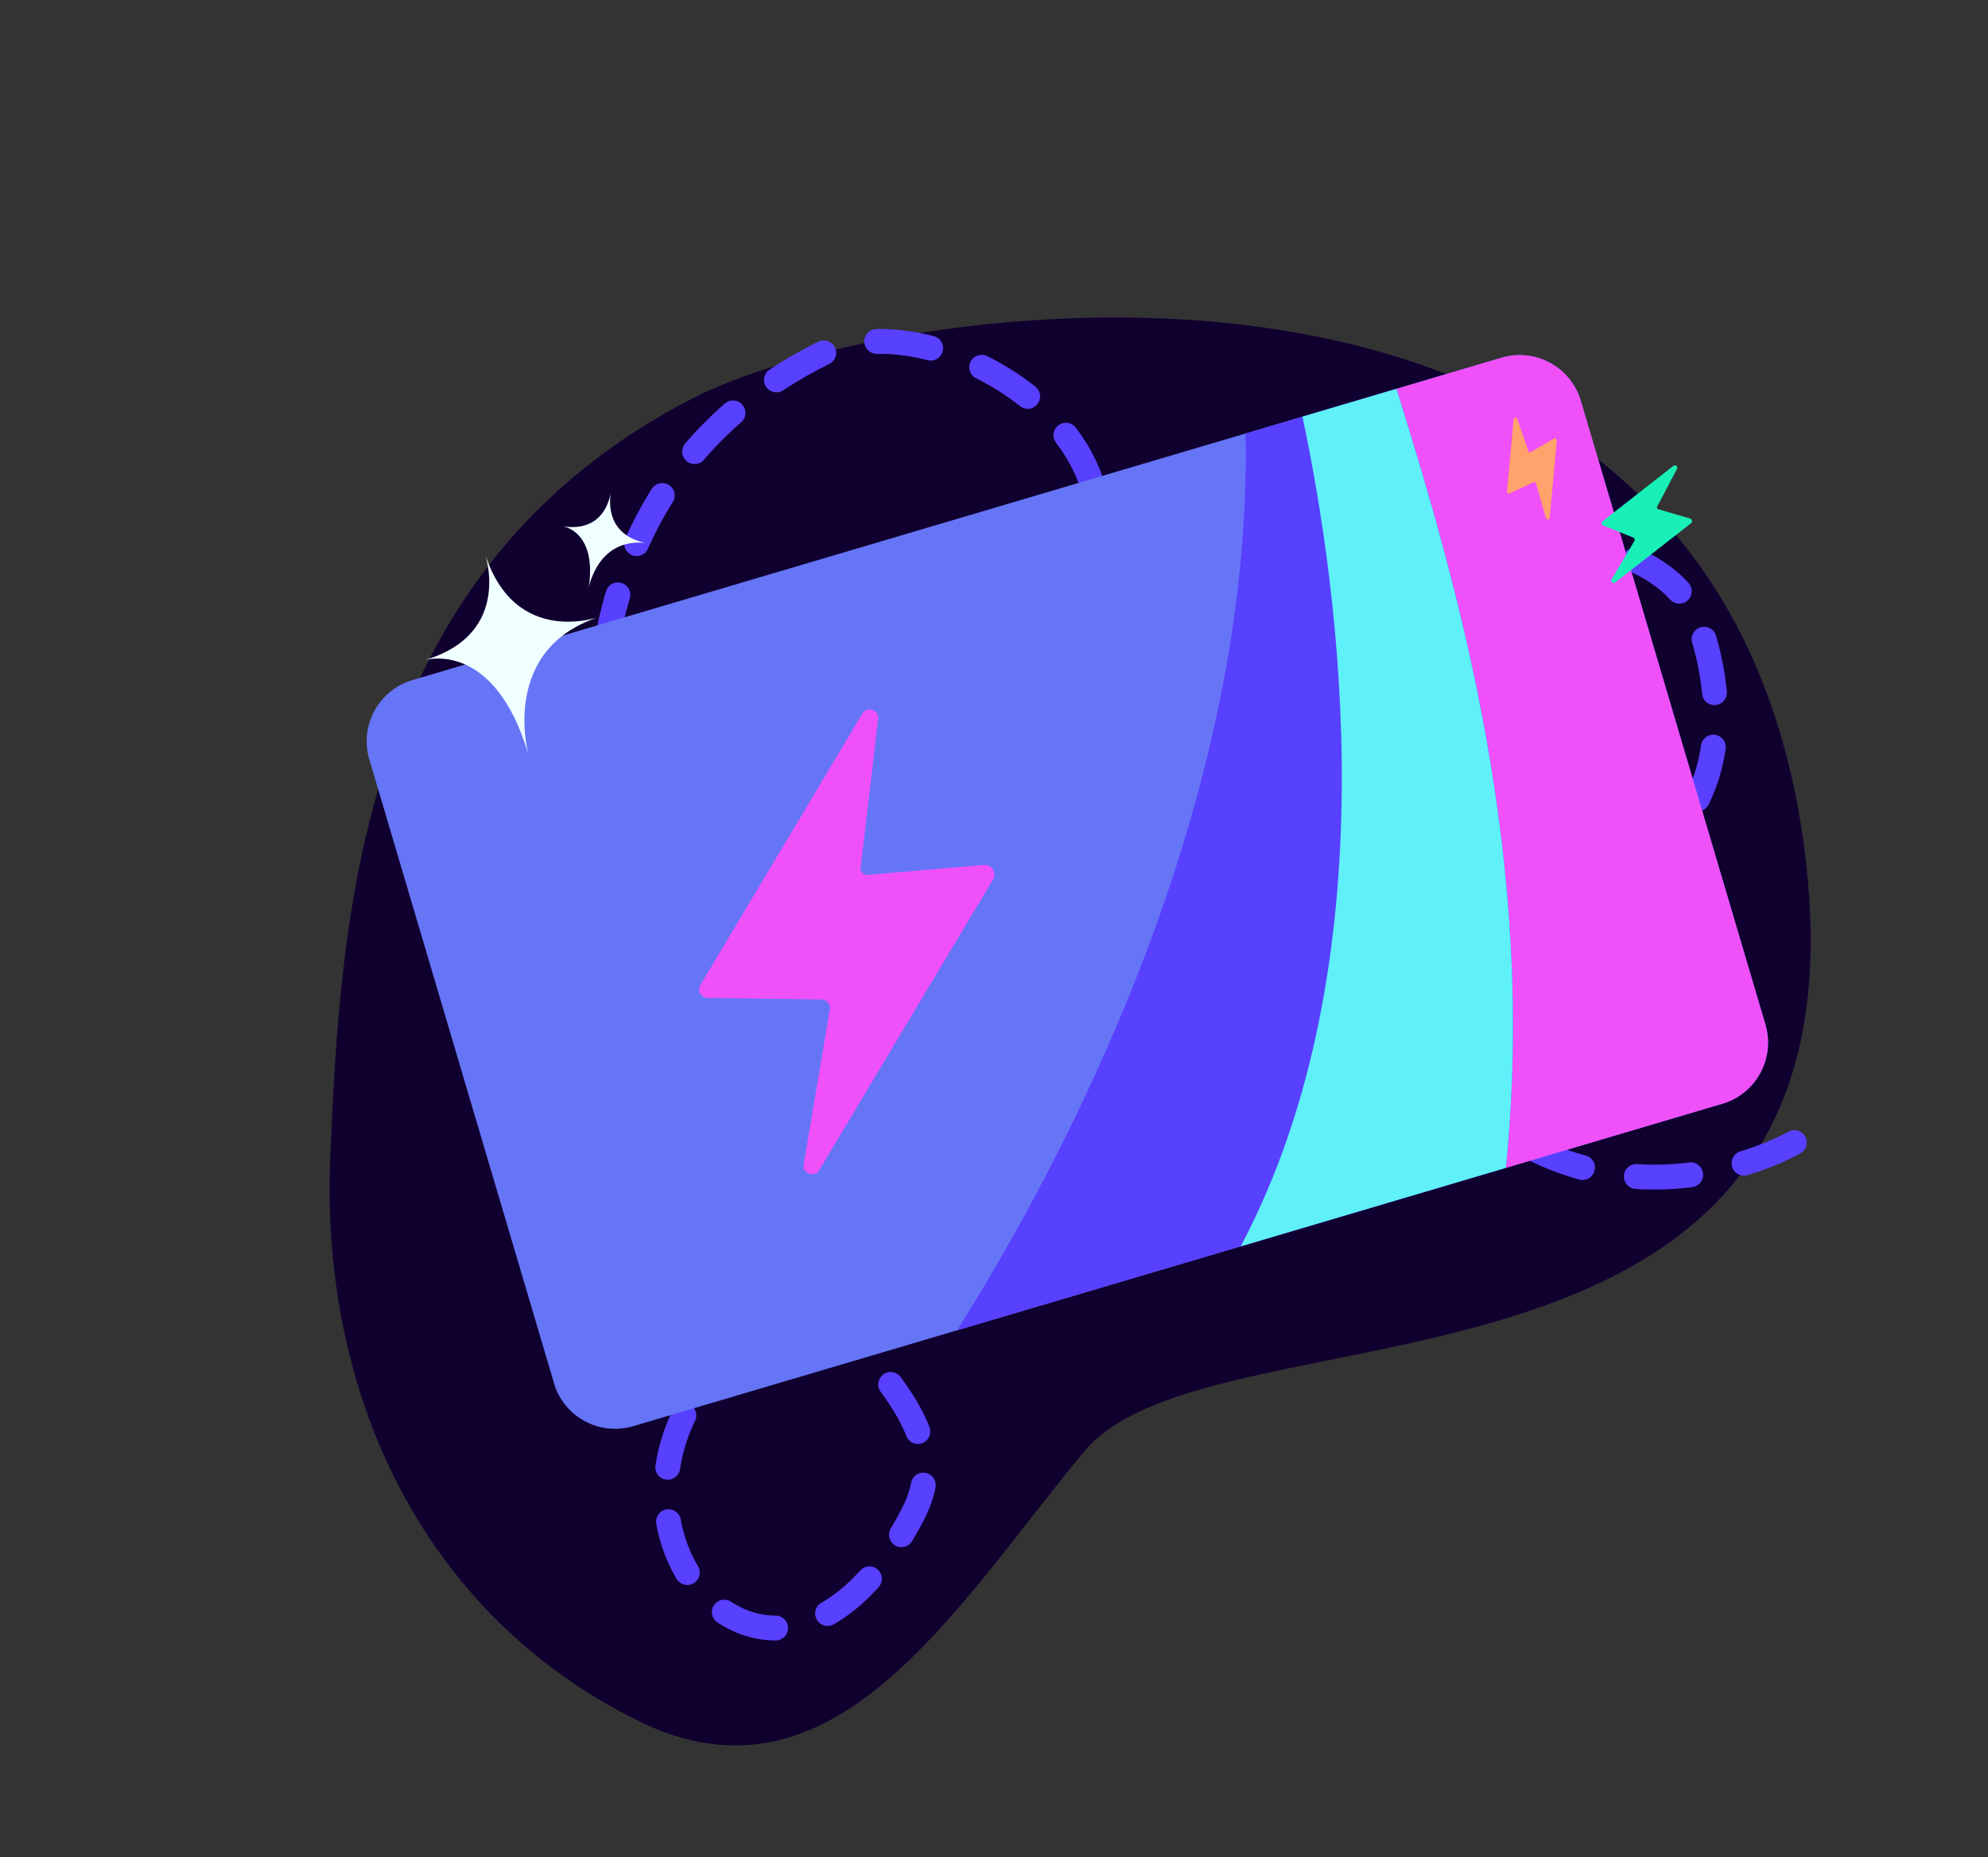 <svg role="img" aria-labelledby="card-title" fill="none" height="227" viewBox="0 0 243 227" width="243" xmlns="http://www.w3.org/2000/svg" xmlns:xlink="http://www.w3.org/1999/xlink">
	<rect x="0" y="0" width="243" height="227" fill="#333333" stroke="none"/>
	<title id="card-title">
		Electric Universe Card
	</title>
	<clipPath id="card-title-a">
		<path d="m0 0h154.437v95.095h-154.437z" transform="matrix(.959 -.284 .284 .959 42.928 85.337)" />
	</clipPath>
	<path clip-rule="evenodd" d="m220.897 106.738c6.943 68.959-72.495 51.572-88.339 70.621-15.828 19.03-30.517 44.86-54.592 32.943-26.095-12.916-38.847-39.686-37.589-68.929 1.256-29.188 3.395-71.911 44.578-92.834 24.94-12.671 127.321-27.441 135.943 58.199z" fill="#100030" fill-rule="evenodd" />
	<path d="m219.333 139.641s-30.124 17.562-51.231-18.91c-32.243-55.711 32.139-64.986 39.543-44.589 5.328 14.679 3.799 42.564-48.494 30.419-33.647-7.814-24.747-41.854-24.747-41.854-.099-16.406-22.765-27.029-33.865-21.51-13.874 6.899-35.273 24.706-24.454 70.56 10.819 45.854 44.603 54.01 35.431 71.455-18.603 35.382-48.533-6.417-14.911-25.126" stroke="#5840ff" stroke-dasharray="6.67 6.67" stroke-linecap="round" stroke-width="3.034" />
	<g clip-path="url(#card-title-a)">
		<path d="m183.533 43.72-133.123 39.403c-4.132 1.223-6.491 5.564-5.268 9.697l22.56 76.22c1.223 4.133 5.564 6.491 9.697 5.268l133.122-39.403c4.132-1.223 6.491-5.564 5.268-9.696l-22.561-76.221c-1.223-4.132-5.564-6.491-9.696-5.268z" fill="#6675f6" />
		<path d="m193.229 48.988 22.561 76.22c1.223 4.133-1.135 8.473-5.268 9.697l-26.458 7.831c3.785-37.253-5.564-70.233-13.368-95.216l12.836-3.8c4.134-1.223 8.474 1.134 9.697 5.268z" fill="#f050f8" />
		<path d="m184.065 142.736-67.076 19.853c12.642-20.067 36.122-63.666 35.265-109.611l18.442-5.459c7.804 24.984 17.153 57.963 13.369 95.216z" fill="#5840ff" />
		<path d="m184.065 142.736-32.41 9.593c18.414-34.762 12.007-80.413 7.549-101.408l11.492-3.401c7.804 24.984 17.153 57.963 13.369 95.216z" fill="#60f0f8" />
		<path d="m105.47 87.106-19.883 33.319c-.085.157-.129.333-.127.512.002.178.049.353.138.509.088.155.215.285.368.377.153.093.327.145.505.151l13.877.18c.148-.008.295.016.433.068.138.053.263.134.367.239.105.104.186.23.238.368.053.138.075.285.067.432l-3.226 19.127c-.222.995 1.436 1.55 1.879.665l21.323-35.639c.078-.173.115-.361.107-.551-.007-.189-.058-.374-.149-.54-.091-.167-.219-.31-.375-.418-.155-.108-.334-.179-.521-.206l-14.156 1.202c-.154.051-.319.058-.477.021-.158-.038-.302-.118-.417-.233s-.195-.26-.232-.418-.03-.323.022-.477l2.119-18.022c.005-.221-.059-.438-.185-.62-.125-.182-.305-.32-.513-.393-.209-.074-.435-.08-.647-.017-.212.062-.399.19-.534.365z" fill="#f050f8" />
		<path d="m185.014 51.248-.808 8.813c-.002.041.006.081.024.118.018.037.045.068.078.091.034.023.073.037.113.042.041.004.082-.002.119-.019l2.873-1.33c.029-.016.062-.026.095-.029.034-.003.068.002.1.013.031.011.06.029.085.052.024.023.043.051.056.082l1.22 4.253c.053.227.448.177.452-.048l.877-9.433c-.001-.043-.012-.086-.032-.124-.02-.038-.049-.071-.084-.097-.035-.025-.076-.042-.118-.049-.043-.007-.087-.004-.128.009l-2.794 1.642c-.027.026-.06.043-.096.051s-.074.005-.109-.007c-.035-.012-.066-.034-.089-.063s-.038-.064-.042-.1l-1.339-3.917c-.021-.046-.056-.084-.099-.109-.044-.025-.095-.036-.145-.03-.05.005-.097.026-.135.06-.037.034-.063.079-.074.128z" fill="#ffa26b" />
	</g>
	<path d="m204.568 56.921-8.69 6.796c-.039.033-.069.075-.086.123-.018.048-.024.099-.016.149.007.05.028.098.059.138s.071.072.118.092l3.662 1.471c.04.013.076.034.108.062.031.028.056.062.072.101.017.038.026.08.026.122s-.009.083-.027.122l-2.817 4.741c-.161.241.221.558.43.369l9.31-7.264c.039-.038.068-.084.085-.135.018-.051.023-.105.016-.159s-.026-.104-.057-.149c-.03-.045-.07-.082-.117-.108l-3.877-1.133c-.046-.002-.091-.017-.129-.043-.038-.026-.068-.062-.086-.105-.019-.042-.025-.089-.019-.135s.025-.089.055-.124l2.41-4.562c.025-.058.03-.122.015-.183-.015-.061-.048-.116-.096-.157-.048-.041-.107-.066-.17-.071-.062-.005-.125.01-.179.042z" fill="#18f0b8" />
	<g fill="#f0ffff">
		<path d="m64.591 92.207s-3.672-13.158 9.104-16.948c0 0-10.894 4.274-14.526-7.969 0 0 3.809 10.106-7.263 13.39 0 0 8.485-2.633 12.686 11.526z" />
		<path d="m71.956 71.885s1.085-6.432 7.376-5.476c0 0-5.576-.365-4.66-6.393 0 0-.406 5.141-5.858 4.312 0 0 4.202.585 3.142 7.557z" />
	</g>
</svg>
